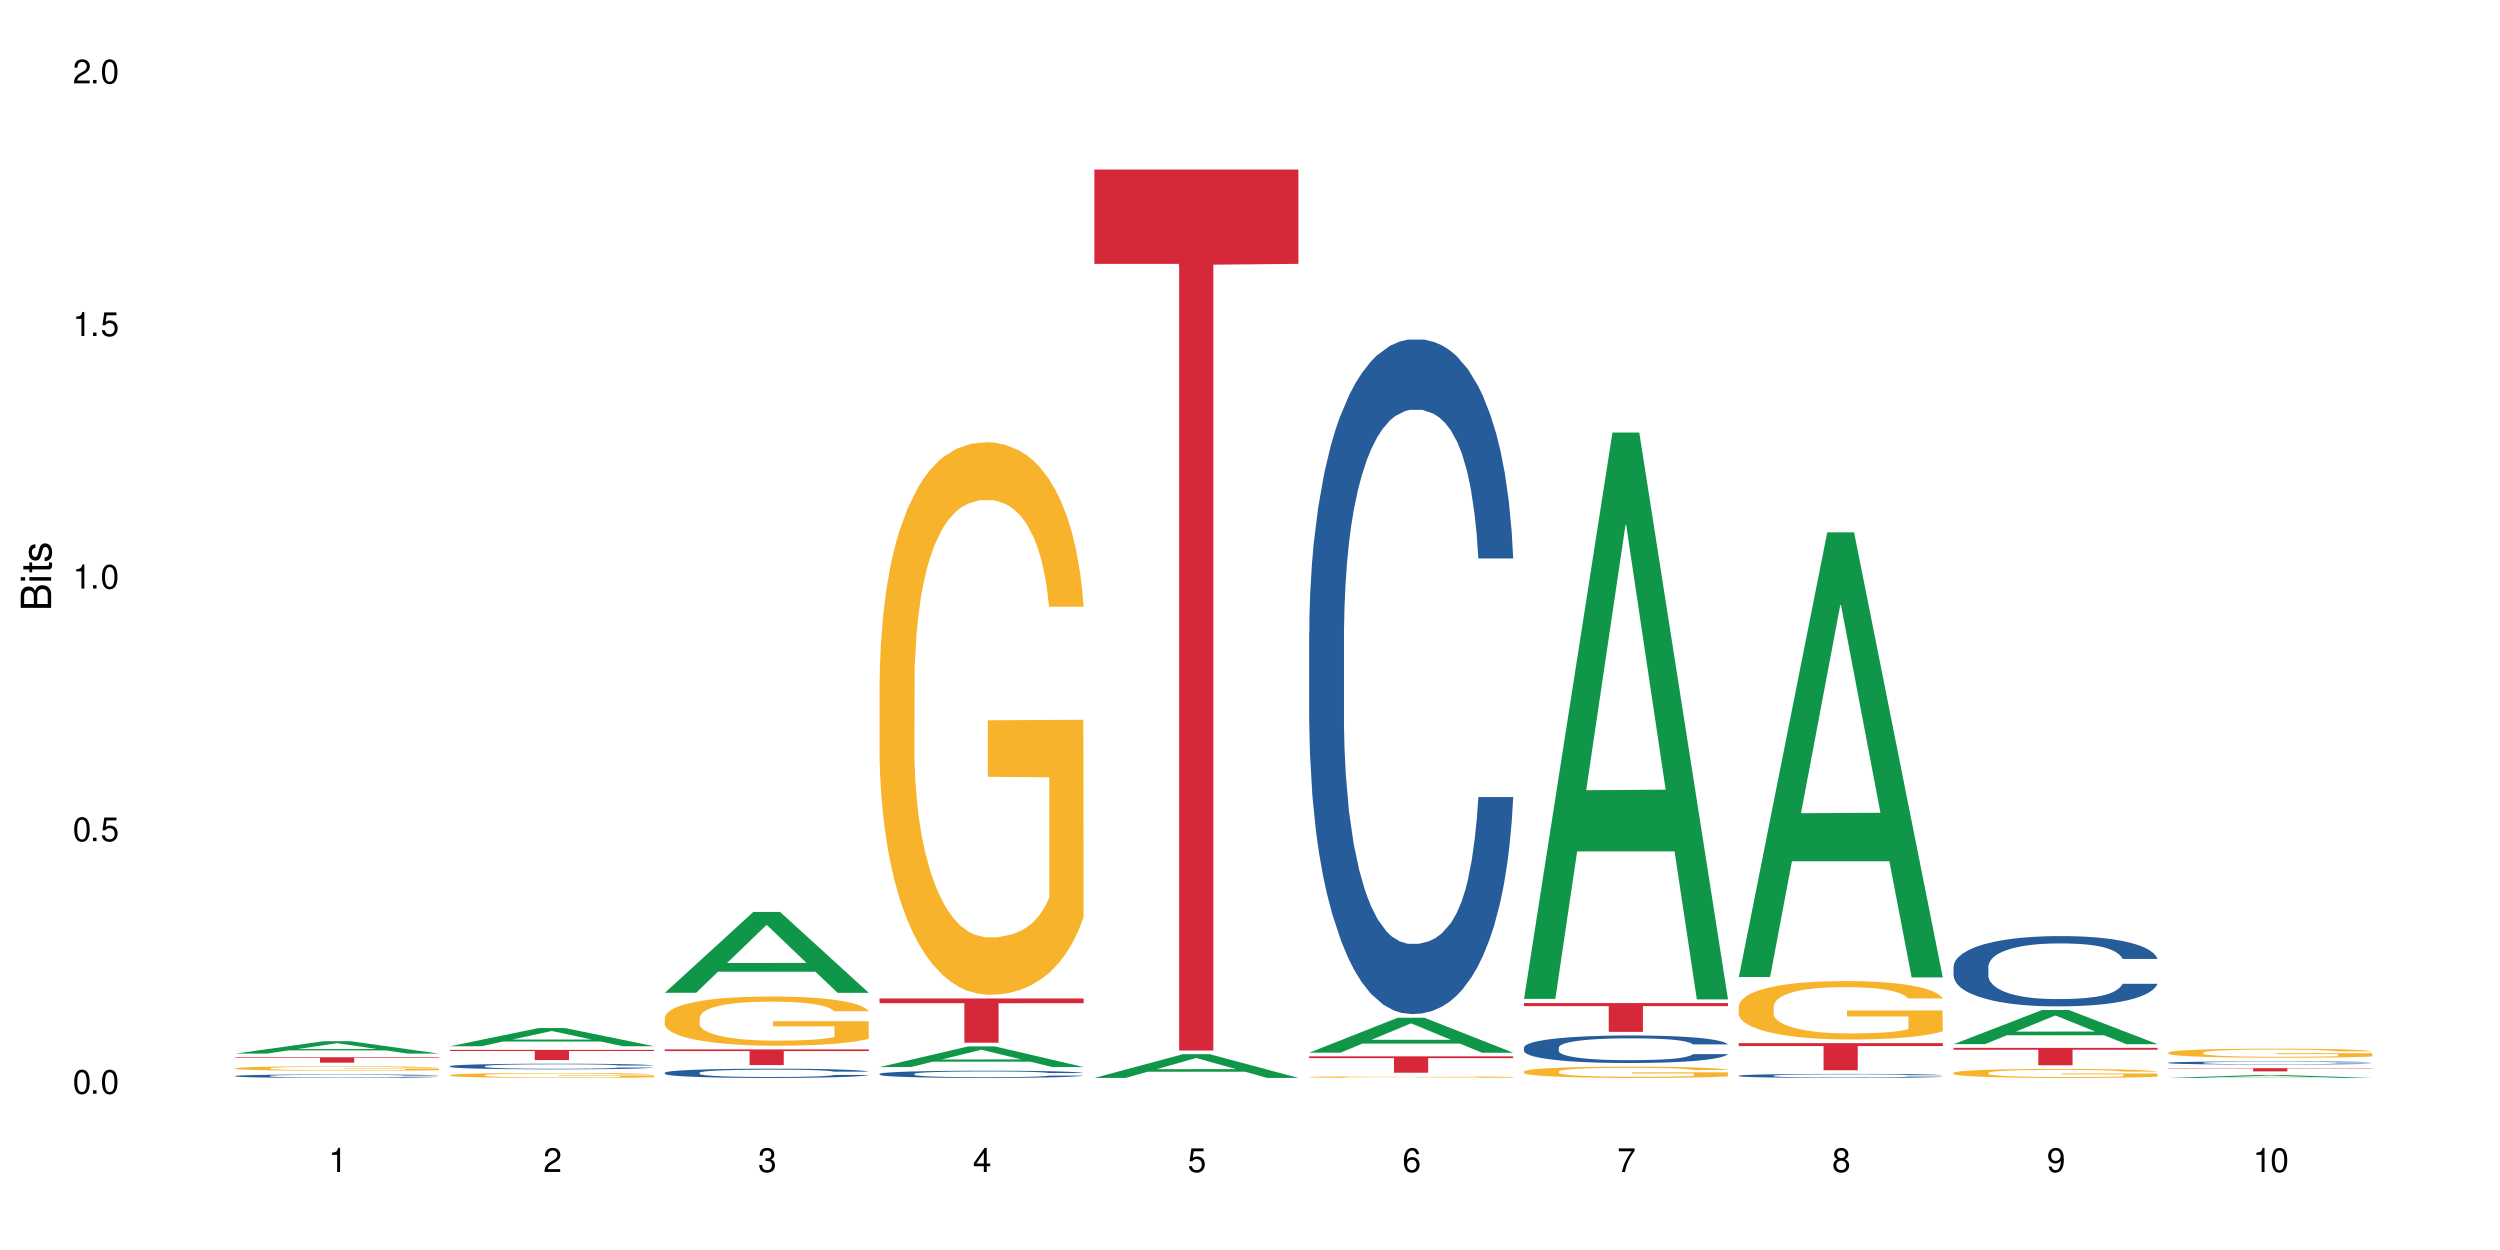<?xml version="1.0" encoding="UTF-8"?>
<svg xmlns="http://www.w3.org/2000/svg" xmlns:xlink="http://www.w3.org/1999/xlink" width="720" height="360" viewBox="0 0 720 360">
<defs>
<g>
<g id="glyph-0-0">
</g>
<g id="glyph-0-1">
<path d="M 2.641 -6.938 C 2 -6.938 1.422 -6.656 1.078 -6.172 C 0.641 -5.562 0.406 -4.641 0.406 -3.359 C 0.406 -1.016 1.188 0.219 2.641 0.219 C 4.078 0.219 4.859 -1.016 4.859 -3.297 C 4.859 -4.641 4.656 -5.547 4.203 -6.172 C 3.844 -6.656 3.281 -6.938 2.641 -6.938 Z M 2.641 -6.188 C 3.547 -6.188 4 -5.25 4 -3.375 C 4 -1.406 3.562 -0.484 2.625 -0.484 C 1.734 -0.484 1.281 -1.438 1.281 -3.344 C 1.281 -5.25 1.734 -6.188 2.641 -6.188 Z M 2.641 -6.188 "/>
</g>
<g id="glyph-0-2">
<path d="M 1.828 -1 L 0.828 -1 L 0.828 0 L 1.828 0 Z M 1.828 -1 "/>
</g>
<g id="glyph-0-3">
<path d="M 4.562 -6.797 L 1.062 -6.797 L 0.547 -3.094 L 1.328 -3.094 C 1.719 -3.562 2.047 -3.734 2.578 -3.734 C 3.484 -3.734 4.062 -3.109 4.062 -2.094 C 4.062 -1.125 3.484 -0.531 2.578 -0.531 C 1.828 -0.531 1.375 -0.906 1.188 -1.672 L 0.328 -1.672 C 0.453 -1.109 0.547 -0.844 0.75 -0.594 C 1.125 -0.078 1.828 0.219 2.594 0.219 C 3.969 0.219 4.922 -0.781 4.922 -2.219 C 4.922 -3.562 4.031 -4.484 2.719 -4.484 C 2.25 -4.484 1.859 -4.359 1.469 -4.062 L 1.734 -5.969 L 4.562 -5.969 Z M 4.562 -6.797 "/>
</g>
<g id="glyph-0-4">
<path d="M 2.484 -4.938 L 2.484 0 L 3.328 0 L 3.328 -6.938 L 2.766 -6.938 C 2.469 -5.875 2.281 -5.734 0.984 -5.562 L 0.984 -4.938 Z M 2.484 -4.938 "/>
</g>
<g id="glyph-0-5">
<path d="M 4.859 -0.828 L 1.281 -0.828 C 1.359 -1.406 1.672 -1.781 2.5 -2.281 L 3.469 -2.828 C 4.406 -3.344 4.906 -4.062 4.906 -4.906 C 4.906 -5.484 4.672 -6.031 4.266 -6.406 C 3.859 -6.766 3.375 -6.938 2.719 -6.938 C 1.859 -6.938 1.219 -6.625 0.844 -6.031 C 0.609 -5.672 0.5 -5.234 0.484 -4.531 L 1.328 -4.531 C 1.359 -5.016 1.406 -5.281 1.531 -5.516 C 1.75 -5.938 2.188 -6.203 2.703 -6.203 C 3.469 -6.203 4.031 -5.641 4.031 -4.891 C 4.031 -4.344 3.719 -3.859 3.125 -3.516 L 2.234 -3 C 0.812 -2.172 0.406 -1.531 0.328 -0.016 L 4.859 -0.016 Z M 4.859 -0.828 "/>
</g>
<g id="glyph-0-6">
<path d="M 2.125 -3.188 L 2.578 -3.188 C 3.5 -3.188 3.984 -2.766 3.984 -1.922 C 3.984 -1.062 3.469 -0.531 2.594 -0.531 C 1.656 -0.531 1.203 -1 1.156 -2.016 L 0.312 -2.016 C 0.344 -1.453 0.438 -1.094 0.609 -0.781 C 0.953 -0.109 1.625 0.219 2.547 0.219 C 3.953 0.219 4.859 -0.625 4.859 -1.938 C 4.859 -2.828 4.516 -3.297 3.703 -3.594 C 4.344 -3.844 4.656 -4.328 4.656 -5.031 C 4.656 -6.219 3.875 -6.938 2.578 -6.938 C 1.203 -6.938 0.484 -6.172 0.453 -4.703 L 1.297 -4.703 C 1.312 -5.125 1.344 -5.359 1.453 -5.578 C 1.641 -5.969 2.062 -6.203 2.594 -6.203 C 3.344 -6.203 3.797 -5.75 3.797 -5 C 3.797 -4.516 3.609 -4.219 3.25 -4.047 C 3.016 -3.953 2.703 -3.922 2.125 -3.906 Z M 2.125 -3.188 "/>
</g>
<g id="glyph-0-7">
<path d="M 3.141 -1.672 L 3.141 0 L 3.984 0 L 3.984 -1.672 L 4.984 -1.672 L 4.984 -2.438 L 3.984 -2.438 L 3.984 -6.938 L 3.359 -6.938 L 0.266 -2.578 L 0.266 -1.672 Z M 3.141 -2.438 L 1 -2.438 L 3.141 -5.5 Z M 3.141 -2.438 "/>
</g>
<g id="glyph-0-8">
<path d="M 4.781 -5.125 C 4.609 -6.266 3.891 -6.938 2.844 -6.938 C 2.094 -6.938 1.422 -6.578 1.031 -5.953 C 0.594 -5.266 0.406 -4.422 0.406 -3.172 C 0.406 -2 0.578 -1.25 0.984 -0.641 C 1.359 -0.078 1.953 0.219 2.703 0.219 C 3.984 0.219 4.922 -0.75 4.922 -2.094 C 4.922 -3.375 4.062 -4.281 2.844 -4.281 C 2.172 -4.281 1.641 -4.031 1.281 -3.516 C 1.281 -5.234 1.828 -6.188 2.797 -6.188 C 3.391 -6.188 3.797 -5.797 3.938 -5.125 Z M 2.734 -3.531 C 3.547 -3.531 4.062 -2.953 4.062 -2.031 C 4.062 -1.156 3.484 -0.531 2.703 -0.531 C 1.922 -0.531 1.328 -1.188 1.328 -2.078 C 1.328 -2.938 1.906 -3.531 2.734 -3.531 Z M 2.734 -3.531 "/>
</g>
<g id="glyph-0-9">
<path d="M 4.984 -6.797 L 0.438 -6.797 L 0.438 -5.969 L 4.109 -5.969 C 2.5 -3.656 1.828 -2.234 1.328 0 L 2.219 0 C 2.594 -2.172 3.453 -4.047 4.984 -6.094 Z M 4.984 -6.797 "/>
</g>
<g id="glyph-0-10">
<path d="M 3.75 -3.656 C 4.469 -4.094 4.688 -4.438 4.688 -5.078 C 4.688 -6.172 3.844 -6.938 2.641 -6.938 C 1.438 -6.938 0.594 -6.172 0.594 -5.094 C 0.594 -4.438 0.812 -4.094 1.516 -3.656 C 0.734 -3.266 0.359 -2.703 0.359 -1.922 C 0.359 -0.656 1.281 0.219 2.641 0.219 C 3.984 0.219 4.922 -0.656 4.922 -1.922 C 4.922 -2.703 4.531 -3.266 3.75 -3.656 Z M 2.641 -6.188 C 3.359 -6.188 3.812 -5.75 3.812 -5.062 C 3.812 -4.406 3.344 -3.984 2.641 -3.984 C 1.922 -3.984 1.453 -4.406 1.453 -5.078 C 1.453 -5.75 1.922 -6.188 2.641 -6.188 Z M 2.641 -3.266 C 3.484 -3.266 4.062 -2.719 4.062 -1.906 C 4.062 -1.078 3.484 -0.531 2.625 -0.531 C 1.797 -0.531 1.219 -1.094 1.219 -1.906 C 1.219 -2.719 1.781 -3.266 2.641 -3.266 Z M 2.641 -3.266 "/>
</g>
<g id="glyph-0-11">
<path d="M 0.516 -1.578 C 0.672 -0.453 1.406 0.219 2.438 0.219 C 3.188 0.219 3.859 -0.141 4.266 -0.766 C 4.688 -1.453 4.891 -2.297 4.891 -3.547 C 4.891 -4.719 4.703 -5.453 4.312 -6.078 C 3.938 -6.641 3.344 -6.938 2.594 -6.938 C 1.297 -6.938 0.359 -5.969 0.359 -4.625 C 0.359 -3.344 1.234 -2.453 2.453 -2.453 C 3.094 -2.453 3.578 -2.672 4.016 -3.203 C 4 -1.484 3.469 -0.531 2.5 -0.531 C 1.906 -0.531 1.484 -0.906 1.359 -1.578 Z M 2.578 -6.203 C 3.375 -6.203 3.969 -5.531 3.969 -4.641 C 3.969 -3.797 3.391 -3.188 2.547 -3.188 C 1.734 -3.188 1.234 -3.766 1.234 -4.688 C 1.234 -5.562 1.797 -6.203 2.578 -6.203 Z M 2.578 -6.203 "/>
</g>
<g id="glyph-1-0">
</g>
<g id="glyph-1-1">
<path d="M 0 -0.953 L 0 -4.891 C 0 -5.719 -0.234 -6.344 -0.734 -6.797 C -1.188 -7.234 -1.812 -7.469 -2.5 -7.469 C -3.547 -7.469 -4.188 -7 -4.625 -5.875 C -4.984 -6.688 -5.625 -7.094 -6.531 -7.094 C -7.172 -7.094 -7.734 -6.859 -8.141 -6.391 C -8.562 -5.922 -8.75 -5.344 -8.75 -4.5 L -8.75 -0.953 Z M -4.984 -2.062 L -7.766 -2.062 L -7.766 -4.219 C -7.766 -4.844 -7.688 -5.203 -7.453 -5.5 C -7.219 -5.812 -6.859 -5.969 -6.375 -5.969 C -5.891 -5.969 -5.531 -5.812 -5.297 -5.5 C -5.062 -5.203 -4.984 -4.844 -4.984 -4.219 Z M -0.984 -2.062 L -4 -2.062 L -4 -4.781 C -4 -5.766 -3.438 -6.359 -2.484 -6.359 C -1.547 -6.359 -0.984 -5.766 -0.984 -4.781 Z M -0.984 -2.062 "/>
</g>
<g id="glyph-1-2">
<path d="M -6.281 -1.797 L -6.281 -0.797 L 0 -0.797 L 0 -1.797 Z M -8.75 -1.797 L -8.75 -0.797 L -7.484 -0.797 L -7.484 -1.797 Z M -8.75 -1.797 "/>
</g>
<g id="glyph-1-3">
<path d="M -6.281 -3.047 L -6.281 -2.016 L -8.016 -2.016 L -8.016 -1.016 L -6.281 -1.016 L -6.281 -0.172 L -5.469 -0.172 L -5.469 -1.016 L -0.719 -1.016 C -0.078 -1.016 0.281 -1.453 0.281 -2.234 C 0.281 -2.5 0.25 -2.719 0.188 -3.047 L -0.641 -3.047 C -0.609 -2.906 -0.594 -2.766 -0.594 -2.562 C -0.594 -2.141 -0.719 -2.016 -1.156 -2.016 L -5.469 -2.016 L -5.469 -3.047 Z M -6.281 -3.047 "/>
</g>
<g id="glyph-1-4">
<path d="M -4.531 -5.25 C -5.766 -5.25 -6.469 -4.422 -6.469 -2.969 C -6.469 -1.516 -5.719 -0.562 -4.547 -0.562 C -3.562 -0.562 -3.094 -1.062 -2.734 -2.562 L -2.516 -3.484 C -2.344 -4.188 -2.094 -4.469 -1.641 -4.469 C -1.047 -4.469 -0.641 -3.875 -0.641 -3 C -0.641 -2.453 -0.797 -2 -1.062 -1.75 C -1.25 -1.594 -1.422 -1.531 -1.875 -1.469 L -1.875 -0.406 C -0.422 -0.453 0.281 -1.266 0.281 -2.922 C 0.281 -4.5 -0.5 -5.516 -1.719 -5.516 C -2.656 -5.516 -3.172 -4.984 -3.469 -3.734 L -3.703 -2.766 C -3.891 -1.953 -4.156 -1.609 -4.594 -1.609 C -5.188 -1.609 -5.547 -2.125 -5.547 -2.938 C -5.547 -3.75 -5.203 -4.172 -4.531 -4.203 Z M -4.531 -5.25 "/>
</g>
</g>
</defs>
<rect x="-72" y="-36" width="864" height="432" fill="rgb(100%, 100%, 100%)" fill-opacity="1"/>
<path fill-rule="nonzero" fill="rgb(6.275%, 58.824%, 28.235%)" fill-opacity="1" d="M 67.73 303.441 L 67.793 303.441 L 93.223 299.871 L 100.945 299.871 L 126.5 303.445 L 117.52 303.445 L 111.117 302.512 L 83.051 302.512 L 76.773 303.441 L 67.73 303.441 L 85.75 302.125 L 108.543 302.121 L 97.176 300.453 L 97.051 300.449 L 96.926 300.461 L 85.688 302.121 L 85.75 302.125 Z M 67.73 303.441 "/>
<path fill-rule="nonzero" fill="rgb(14.51%, 36.078%, 60%)" fill-opacity="1" d="M 67.73 309.875 L 67.801 309.875 L 67.801 309.855 L 68.02 309.82 L 68.52 309.773 L 69.02 309.742 L 70.312 309.691 L 72.102 309.637 L 73.965 309.598 L 75.328 309.574 L 76.547 309.555 L 79.34 309.52 L 81.133 309.504 L 83.066 309.488 L 85.434 309.473 L 87.152 309.461 L 91.023 309.449 L 93.891 309.441 L 96.113 309.438 L 100.914 309.438 L 103.781 309.441 L 105.859 309.445 L 108.152 309.453 L 110.086 309.461 L 113.457 309.484 L 116.465 309.508 L 117.828 309.523 L 119.977 309.551 L 121.625 309.578 L 122.773 309.602 L 124.062 309.637 L 125.207 309.68 L 126.07 309.727 L 126.5 309.766 L 116.465 309.766 L 115.965 309.727 L 115.391 309.699 L 114.316 309.66 L 113.238 309.637 L 111.734 309.609 L 110.375 309.59 L 108.512 309.574 L 106.863 309.562 L 105.141 309.555 L 103.492 309.551 L 100.34 309.543 L 96.684 309.543 L 95.324 309.547 L 92.527 309.551 L 91.023 309.559 L 88.871 309.57 L 87.367 309.582 L 85.578 309.602 L 84.359 309.617 L 82.852 309.641 L 81.777 309.664 L 80.559 309.695 L 79.844 309.715 L 79.199 309.742 L 78.625 309.773 L 78.195 309.805 L 77.906 309.84 L 77.766 309.871 L 77.766 310.016 L 77.906 310.047 L 78.266 310.086 L 79.199 310.145 L 80.559 310.191 L 82.137 310.23 L 83.641 310.258 L 84.5 310.27 L 85.648 310.285 L 87.441 310.305 L 90.02 310.324 L 91.523 310.328 L 93.816 310.336 L 96.184 310.34 L 99.336 310.34 L 102.133 310.336 L 103.996 310.332 L 105.93 310.324 L 108.582 310.309 L 110.23 310.293 L 111.664 310.277 L 112.738 310.258 L 113.457 310.246 L 114.531 310.215 L 115.391 310.184 L 116.035 310.152 L 116.465 310.121 L 126.5 310.121 L 126.07 310.16 L 125.422 310.195 L 124.777 310.223 L 123.777 310.254 L 122.629 310.281 L 120.98 310.312 L 119.617 310.336 L 117.828 310.359 L 116.18 310.375 L 114.387 310.391 L 111.734 310.41 L 110.016 310.418 L 108.152 310.426 L 105.93 310.434 L 103.137 310.441 L 100.125 310.445 L 94.32 310.445 L 92.098 310.441 L 89.16 310.434 L 85.504 310.414 L 82.852 310.398 L 80.773 310.379 L 78.984 310.363 L 76.977 310.336 L 74.395 310.297 L 72.82 310.266 L 71.746 310.238 L 70.527 310.203 L 69.664 310.172 L 68.664 310.121 L 67.945 310.055 L 67.73 310.004 Z M 67.73 309.875 "/>
<path fill-rule="nonzero" fill="rgb(96.863%, 70.196%, 16.863%)" fill-opacity="1" d="M 67.73 307.645 L 67.801 307.645 L 67.801 307.621 L 68.09 307.566 L 68.805 307.492 L 69.738 307.434 L 70.742 307.387 L 71.387 307.359 L 72.461 307.324 L 73.395 307.301 L 75.758 307.246 L 78.77 307.195 L 80.418 307.176 L 82.281 307.156 L 84.93 307.133 L 86.148 307.125 L 89.875 307.105 L 94.105 307.094 L 98.762 307.09 L 100.914 307.09 L 103.852 307.094 L 107.863 307.109 L 110.16 307.121 L 111.949 307.133 L 113.812 307.148 L 116.105 307.172 L 118.258 307.199 L 119.977 307.227 L 121.695 307.266 L 123.129 307.301 L 124.348 307.344 L 125.422 307.395 L 126.07 307.434 L 126.5 307.477 L 116.535 307.477 L 115.965 307.434 L 115.32 307.402 L 114.242 307.363 L 113.168 307.336 L 112.094 307.312 L 110.086 307.281 L 108.367 307.262 L 106.215 307.246 L 104.137 307.234 L 101.773 307.227 L 96.543 307.227 L 93.102 307.234 L 91.094 307.242 L 89.66 307.254 L 87.656 307.27 L 86.438 307.285 L 85.719 307.293 L 83.57 307.332 L 82.137 307.363 L 81.348 307.387 L 80.344 307.422 L 79.629 307.453 L 78.84 307.504 L 78.41 307.539 L 77.836 307.617 L 77.766 307.832 L 77.98 307.875 L 78.41 307.926 L 78.984 307.969 L 79.844 308.012 L 80.703 308.047 L 82.207 308.094 L 83.496 308.125 L 84.5 308.145 L 86.438 308.176 L 87.227 308.188 L 89.09 308.207 L 91.023 308.227 L 93.387 308.238 L 95.18 308.246 L 98.047 308.254 L 101.703 308.254 L 106 308.246 L 108.727 308.234 L 110.59 308.227 L 111.809 308.219 L 113.312 308.207 L 114.387 308.191 L 115.391 308.18 L 116.609 308.16 L 116.609 307.875 L 98.906 307.875 L 98.906 307.742 L 126.426 307.742 L 126.5 308.207 L 124.992 308.238 L 123.129 308.27 L 121.34 308.293 L 119.477 308.312 L 116.824 308.336 L 114.672 308.348 L 111.375 308.363 L 108.367 308.375 L 105.215 308.383 L 102.418 308.387 L 96.184 308.387 L 93.031 308.379 L 90.52 308.367 L 88.227 308.355 L 85.934 308.34 L 83.066 308.316 L 81.203 308.297 L 79.27 308.273 L 77.336 308.242 L 75.613 308.211 L 74.469 308.184 L 73.32 308.156 L 72.102 308.121 L 70.957 308.082 L 70.098 308.043 L 69.309 308.004 L 68.734 307.965 L 68.16 307.91 L 67.875 307.867 L 67.73 307.832 Z M 67.73 307.645 "/>
<path fill-rule="nonzero" fill="rgb(83.922%, 15.686%, 22.353%)" fill-opacity="1" d="M 67.73 304.496 L 126.5 304.496 L 126.5 304.66 L 102.008 304.664 L 102.008 306.039 L 92.152 306.039 L 92.152 304.664 L 92.008 304.66 L 67.73 304.66 Z M 67.73 304.496 "/>
<path fill-rule="nonzero" fill="rgb(6.275%, 58.824%, 28.235%)" fill-opacity="1" d="M 129.594 301.316 L 129.656 301.312 L 155.082 296.086 L 162.805 296.086 L 188.359 301.32 L 179.383 301.32 L 172.977 299.957 L 144.91 299.957 L 138.633 301.316 L 129.594 301.316 L 147.613 299.391 L 170.402 299.383 L 159.039 296.941 L 158.914 296.938 L 158.789 296.949 L 147.547 299.383 L 147.613 299.391 Z M 129.594 301.316 "/>
<path fill-rule="nonzero" fill="rgb(14.51%, 36.078%, 60%)" fill-opacity="1" d="M 129.594 307.051 L 129.664 307.051 L 129.664 307.016 L 129.879 306.957 L 130.379 306.887 L 130.883 306.84 L 132.172 306.754 L 133.965 306.668 L 135.828 306.602 L 137.188 306.566 L 138.406 306.535 L 141.203 306.48 L 142.992 306.453 L 144.93 306.426 L 147.293 306.402 L 149.016 306.387 L 152.883 306.363 L 155.75 306.352 L 157.973 306.348 L 162.773 306.348 L 165.641 306.355 L 167.719 306.363 L 170.012 306.375 L 171.949 306.387 L 175.316 306.418 L 178.324 306.461 L 179.688 306.484 L 181.836 306.531 L 183.484 306.574 L 184.633 306.613 L 185.922 306.668 L 187.07 306.734 L 187.93 306.809 L 188.359 306.875 L 178.324 306.875 L 177.824 306.812 L 177.25 306.77 L 176.176 306.707 L 175.102 306.664 L 173.598 306.621 L 172.234 306.594 L 170.371 306.566 L 168.723 306.547 L 167.004 306.535 L 165.355 306.527 L 162.199 306.516 L 158.547 306.516 L 157.184 306.52 L 154.391 306.531 L 152.883 306.543 L 150.734 306.562 L 149.23 306.582 L 147.438 306.613 L 146.219 306.637 L 144.715 306.676 L 143.641 306.711 L 142.422 306.758 L 141.703 306.793 L 141.059 306.836 L 140.484 306.887 L 140.055 306.938 L 139.77 306.992 L 139.625 307.043 L 139.625 307.273 L 139.77 307.328 L 140.129 307.387 L 141.059 307.48 L 142.422 307.559 L 143.996 307.617 L 145.504 307.664 L 146.363 307.684 L 147.508 307.707 L 149.301 307.738 L 151.879 307.766 L 153.387 307.777 L 155.68 307.789 L 158.043 307.797 L 161.199 307.797 L 163.992 307.789 L 165.855 307.781 L 167.789 307.77 L 170.441 307.746 L 172.09 307.723 L 173.523 307.695 L 174.598 307.668 L 175.316 307.641 L 176.391 307.598 L 177.25 307.547 L 177.895 307.496 L 178.324 307.445 L 188.359 307.445 L 187.93 307.504 L 187.285 307.562 L 186.641 307.605 L 185.637 307.656 L 184.488 307.703 L 182.84 307.754 L 181.48 307.789 L 179.688 307.824 L 178.039 307.852 L 176.246 307.879 L 173.598 307.906 L 171.875 307.922 L 170.012 307.934 L 167.789 307.945 L 164.996 307.957 L 161.984 307.965 L 159.191 307.965 L 156.18 307.961 L 153.957 307.957 L 151.02 307.941 L 147.367 307.914 L 144.715 307.887 L 142.637 307.859 L 140.844 307.828 L 138.836 307.789 L 136.258 307.727 L 134.68 307.676 L 133.605 307.633 L 132.387 307.574 L 131.527 307.523 L 130.523 307.441 L 129.809 307.336 L 129.594 307.254 Z M 129.594 307.051 "/>
<path fill-rule="nonzero" fill="rgb(96.863%, 70.196%, 16.863%)" fill-opacity="1" d="M 129.594 309.629 L 129.664 309.625 L 129.664 309.602 L 129.949 309.543 L 130.668 309.461 L 131.598 309.395 L 132.602 309.34 L 133.246 309.312 L 134.32 309.273 L 135.254 309.246 L 137.617 309.188 L 140.629 309.133 L 142.277 309.109 L 144.141 309.086 L 146.793 309.062 L 148.012 309.055 L 151.738 309.031 L 155.965 309.02 L 160.625 309.016 L 162.773 309.016 L 165.711 309.023 L 169.727 309.035 L 172.02 309.051 L 173.812 309.062 L 175.676 309.078 L 177.969 309.105 L 180.117 309.137 L 181.836 309.168 L 183.559 309.207 L 184.992 309.25 L 186.211 309.293 L 187.285 309.348 L 187.93 309.395 L 188.359 309.441 L 178.398 309.441 L 177.824 309.395 L 177.18 309.359 L 176.105 309.316 L 175.031 309.285 L 173.953 309.262 L 171.949 309.227 L 170.227 309.207 L 168.078 309.188 L 166 309.176 L 163.633 309.168 L 162.199 309.164 L 158.402 309.164 L 154.961 309.176 L 152.957 309.184 L 151.523 309.195 L 149.516 309.215 L 148.297 309.23 L 147.582 309.242 L 145.43 309.281 L 143.996 309.316 L 143.207 309.344 L 142.207 309.383 L 141.488 309.418 L 140.699 309.469 L 140.27 309.508 L 139.695 309.598 L 139.625 309.832 L 139.84 309.883 L 140.27 309.938 L 140.844 309.984 L 141.703 310.031 L 142.562 310.07 L 144.07 310.121 L 145.359 310.156 L 146.363 310.18 L 148.297 310.215 L 149.086 310.227 L 150.949 310.25 L 152.883 310.266 L 155.25 310.281 L 157.039 310.289 L 159.906 310.297 L 163.562 310.297 L 167.863 310.289 L 170.586 310.277 L 172.449 310.27 L 173.668 310.258 L 175.172 310.246 L 176.246 310.23 L 177.25 310.219 L 178.469 310.195 L 178.469 309.883 L 160.766 309.883 L 160.766 309.734 L 188.289 309.734 L 188.359 310.246 L 186.855 310.281 L 184.992 310.312 L 183.199 310.34 L 181.336 310.363 L 178.684 310.387 L 176.535 310.402 L 173.238 310.422 L 170.227 310.434 L 167.074 310.441 L 164.277 310.445 L 160.984 310.445 L 158.043 310.441 L 154.891 310.434 L 152.383 310.426 L 147.797 310.395 L 144.93 310.367 L 143.066 310.344 L 141.129 310.316 L 139.195 310.285 L 137.477 310.25 L 136.328 310.223 L 135.184 310.191 L 133.965 310.152 L 132.816 310.105 L 131.957 310.066 L 131.168 310.02 L 130.594 309.977 L 130.023 309.918 L 129.734 309.871 L 129.594 309.832 Z M 129.594 309.629 "/>
<path fill-rule="nonzero" fill="rgb(83.922%, 15.686%, 22.353%)" fill-opacity="1" d="M 129.594 302.371 L 188.359 302.371 L 188.359 302.688 L 163.867 302.688 L 163.867 305.297 L 154.012 305.297 L 154.012 302.691 L 153.871 302.688 L 129.594 302.688 Z M 129.594 302.371 "/>
<path fill-rule="nonzero" fill="rgb(6.275%, 58.824%, 28.235%)" fill-opacity="1" d="M 191.453 285.926 L 191.516 285.902 L 216.945 262.645 L 224.668 262.645 L 250.219 285.945 L 241.242 285.945 L 234.84 279.863 L 206.773 279.863 L 200.492 285.926 L 191.453 285.926 L 209.473 277.348 L 232.266 277.324 L 220.898 266.449 L 220.773 266.43 L 220.648 266.496 L 209.41 277.324 L 209.473 277.348 Z M 191.453 285.926 "/>
<path fill-rule="nonzero" fill="rgb(14.51%, 36.078%, 60%)" fill-opacity="1" d="M 191.453 308.945 L 191.523 308.941 L 191.523 308.883 L 191.738 308.789 L 192.242 308.676 L 192.742 308.594 L 194.031 308.449 L 195.824 308.312 L 197.688 308.207 L 199.051 308.141 L 200.27 308.094 L 203.062 308.004 L 204.855 307.957 L 206.789 307.914 L 209.156 307.875 L 210.875 307.852 L 214.746 307.812 L 217.613 307.793 L 219.832 307.789 L 224.637 307.789 L 227.5 307.797 L 229.582 307.809 L 231.875 307.828 L 233.809 307.852 L 237.176 307.902 L 240.188 307.973 L 241.547 308.012 L 243.699 308.086 L 245.348 308.16 L 246.492 308.223 L 247.785 308.312 L 248.93 308.422 L 249.789 308.547 L 250.219 308.648 L 240.188 308.648 L 239.684 308.551 L 239.113 308.477 L 238.035 308.379 L 236.961 308.309 L 235.457 308.238 L 234.094 308.191 L 232.23 308.145 L 230.582 308.117 L 228.863 308.094 L 227.215 308.078 L 224.062 308.062 L 220.406 308.062 L 219.043 308.07 L 216.25 308.09 L 214.746 308.105 L 212.594 308.141 L 211.09 308.172 L 209.297 308.219 L 208.078 308.262 L 206.574 308.324 L 205.5 308.379 L 204.281 308.461 L 203.566 308.52 L 202.918 308.59 L 202.348 308.668 L 201.918 308.754 L 201.629 308.844 L 201.484 308.934 L 201.484 309.309 L 201.629 309.395 L 201.988 309.496 L 202.918 309.645 L 204.281 309.773 L 205.859 309.879 L 207.363 309.949 L 208.223 309.984 L 209.371 310.023 L 211.16 310.07 L 213.742 310.121 L 215.246 310.141 L 217.539 310.16 L 219.906 310.168 L 223.059 310.168 L 225.852 310.16 L 227.715 310.148 L 229.652 310.129 L 232.305 310.086 L 233.953 310.047 L 235.387 310 L 236.461 309.953 L 237.176 309.914 L 238.254 309.84 L 239.113 309.758 L 239.758 309.672 L 240.188 309.59 L 250.219 309.59 L 249.789 309.688 L 249.145 309.781 L 248.5 309.852 L 247.496 309.938 L 246.352 310.012 L 244.703 310.098 L 243.34 310.152 L 241.547 310.215 L 239.898 310.262 L 238.109 310.301 L 235.457 310.352 L 233.738 310.375 L 231.875 310.398 L 229.652 310.418 L 226.855 310.434 L 223.848 310.441 L 221.051 310.445 L 218.043 310.441 L 215.82 310.43 L 212.883 310.41 L 209.227 310.367 L 206.574 310.32 L 204.496 310.273 L 202.703 310.223 L 200.699 310.16 L 198.117 310.051 L 196.543 309.969 L 195.465 309.902 L 194.246 309.805 L 193.387 309.723 L 192.383 309.586 L 191.668 309.414 L 191.453 309.277 Z M 191.453 308.945 "/>
<path fill-rule="nonzero" fill="rgb(96.863%, 70.196%, 16.863%)" fill-opacity="1" d="M 191.453 293.07 L 191.523 293.055 L 191.523 292.797 L 191.812 292.215 L 192.527 291.41 L 193.461 290.75 L 194.461 290.234 L 195.109 289.961 L 196.184 289.574 L 197.113 289.289 L 199.48 288.707 L 202.488 288.16 L 204.137 287.93 L 206 287.707 L 208.652 287.461 L 209.871 287.371 L 213.598 287.164 L 217.828 287.035 L 222.484 286.996 L 224.637 287.008 L 227.574 287.062 L 231.586 287.203 L 233.879 287.332 L 235.672 287.461 L 237.535 287.633 L 239.828 287.891 L 241.98 288.199 L 243.699 288.512 L 245.418 288.898 L 246.852 289.312 L 248.07 289.766 L 249.145 290.312 L 249.789 290.766 L 250.219 291.219 L 240.258 291.219 L 239.684 290.766 L 239.039 290.414 L 237.965 289.988 L 236.891 289.676 L 235.816 289.43 L 233.809 289.094 L 232.09 288.887 L 229.938 288.707 L 227.859 288.59 L 225.496 288.512 L 224.062 288.484 L 220.262 288.484 L 216.824 288.574 L 214.816 288.68 L 213.383 288.785 L 211.375 288.977 L 210.156 289.133 L 209.441 289.238 L 207.293 289.637 L 205.859 290 L 205.07 290.246 L 204.066 290.633 L 203.348 290.984 L 202.562 291.504 L 202.133 291.891 L 201.559 292.77 L 201.484 295.102 L 201.703 295.594 L 202.133 296.125 L 202.703 296.59 L 203.566 297.082 L 204.426 297.457 L 205.93 297.961 L 207.219 298.297 L 208.223 298.52 L 210.156 298.867 L 210.945 298.984 L 212.809 299.219 L 214.746 299.398 L 217.109 299.555 L 218.902 299.633 L 221.77 299.695 L 225.422 299.695 L 229.723 299.621 L 232.445 299.516 L 234.309 299.414 L 235.527 299.32 L 237.035 299.18 L 238.109 299.051 L 239.113 298.906 L 240.332 298.688 L 240.332 295.594 L 222.629 295.578 L 222.629 294.129 L 250.148 294.117 L 250.219 299.18 L 248.715 299.527 L 246.852 299.867 L 245.059 300.125 L 243.195 300.344 L 240.547 300.59 L 238.395 300.746 L 235.098 300.926 L 232.09 301.043 L 228.934 301.121 L 226.141 301.16 L 222.844 301.172 L 219.906 301.148 L 216.75 301.07 L 214.242 300.965 L 211.949 300.836 L 209.656 300.668 L 206.789 300.395 L 204.926 300.176 L 202.992 299.902 L 201.055 299.582 L 199.336 299.23 L 198.191 298.961 L 197.043 298.648 L 195.824 298.262 L 194.68 297.82 L 193.816 297.418 L 193.031 296.965 L 192.457 296.539 L 191.883 295.957 L 191.598 295.488 L 191.453 295.09 Z M 191.453 293.07 "/>
<path fill-rule="nonzero" fill="rgb(83.922%, 15.686%, 22.353%)" fill-opacity="1" d="M 191.453 302.223 L 250.219 302.223 L 250.219 302.707 L 225.727 302.711 L 225.727 306.738 L 215.875 306.738 L 215.875 302.715 L 215.73 302.707 L 191.453 302.707 Z M 191.453 302.223 "/>
<path fill-rule="nonzero" fill="rgb(6.275%, 58.824%, 28.235%)" fill-opacity="1" d="M 253.312 307.309 L 253.375 307.305 L 278.805 301.367 L 286.527 301.367 L 312.082 307.316 L 303.102 307.316 L 296.699 305.762 L 268.633 305.762 L 262.355 307.309 L 253.312 307.309 L 271.332 305.121 L 294.125 305.113 L 282.762 302.34 L 282.633 302.336 L 282.508 302.352 L 271.27 305.113 L 271.332 305.121 Z M 253.312 307.309 "/>
<path fill-rule="nonzero" fill="rgb(14.51%, 36.078%, 60%)" fill-opacity="1" d="M 253.312 309.27 L 253.387 309.27 L 253.387 309.223 L 253.602 309.152 L 254.102 309.059 L 254.605 308.996 L 255.895 308.887 L 257.684 308.777 L 259.547 308.691 L 260.91 308.645 L 262.129 308.605 L 264.922 308.535 L 266.715 308.5 L 268.652 308.465 L 271.016 308.434 L 272.734 308.414 L 276.605 308.387 L 279.473 308.371 L 281.695 308.367 L 286.496 308.367 L 289.363 308.375 L 291.441 308.383 L 293.734 308.398 L 295.668 308.414 L 299.039 308.457 L 302.047 308.512 L 303.41 308.539 L 305.559 308.602 L 307.207 308.656 L 308.355 308.707 L 309.645 308.777 L 310.793 308.863 L 311.652 308.961 L 312.082 309.039 L 302.047 309.039 L 301.547 308.965 L 300.973 308.906 L 299.898 308.828 L 298.824 308.773 L 297.316 308.719 L 295.957 308.68 L 294.094 308.645 L 292.445 308.621 L 290.723 308.605 L 289.074 308.594 L 285.922 308.582 L 282.266 308.582 L 280.906 308.586 L 278.109 308.602 L 276.605 308.613 L 274.457 308.641 L 272.949 308.668 L 271.16 308.703 L 269.941 308.738 L 268.434 308.785 L 267.359 308.828 L 266.141 308.891 L 265.426 308.941 L 264.781 308.992 L 264.207 309.055 L 263.777 309.121 L 263.492 309.191 L 263.348 309.262 L 263.348 309.555 L 263.492 309.625 L 263.848 309.703 L 264.781 309.82 L 266.141 309.922 L 267.719 310 L 269.223 310.059 L 270.082 310.086 L 271.23 310.113 L 273.023 310.152 L 275.602 310.191 L 277.105 310.207 L 279.402 310.223 L 281.766 310.23 L 284.918 310.23 L 287.715 310.223 L 289.578 310.211 L 291.512 310.195 L 294.164 310.164 L 295.812 310.133 L 297.246 310.098 L 298.32 310.062 L 299.039 310.031 L 300.113 309.973 L 300.973 309.906 L 301.617 309.84 L 302.047 309.777 L 312.082 309.777 L 311.652 309.852 L 311.008 309.926 L 310.363 309.98 L 309.359 310.047 L 308.211 310.105 L 306.562 310.172 L 305.203 310.219 L 303.41 310.266 L 301.762 310.301 L 299.969 310.332 L 297.316 310.371 L 295.598 310.391 L 293.734 310.406 L 291.512 310.422 L 288.719 310.438 L 285.707 310.445 L 282.914 310.445 L 279.902 310.441 L 277.68 310.434 L 274.742 310.418 L 271.086 310.383 L 268.434 310.348 L 266.355 310.312 L 264.566 310.273 L 262.559 310.223 L 259.98 310.137 L 258.402 310.074 L 257.328 310.02 L 256.109 309.945 L 255.25 309.879 L 254.246 309.773 L 253.527 309.637 L 253.312 309.531 Z M 253.312 309.27 "/>
<path fill-rule="nonzero" fill="rgb(96.863%, 70.196%, 16.863%)" fill-opacity="1" d="M 253.312 195.52 L 253.387 195.375 L 253.387 192.469 L 253.672 185.926 L 254.387 176.914 L 255.32 169.504 L 256.324 163.688 L 256.969 160.637 L 258.043 156.277 L 258.977 153.078 L 261.34 146.539 L 264.352 140.434 L 266 137.816 L 267.863 135.348 L 270.516 132.586 L 271.73 131.566 L 275.461 129.242 L 279.688 127.789 L 284.348 127.352 L 286.496 127.496 L 289.434 128.078 L 293.449 129.68 L 295.742 131.133 L 297.531 132.586 L 299.395 134.473 L 301.691 137.383 L 303.84 140.871 L 305.559 144.359 L 307.281 148.719 L 308.715 153.371 L 309.93 158.457 L 311.008 164.562 L 311.652 169.648 L 312.082 174.734 L 302.121 174.734 L 301.547 169.648 L 300.902 165.723 L 299.824 160.926 L 298.75 157.438 L 297.676 154.676 L 295.668 150.898 L 293.949 148.574 L 291.801 146.539 L 289.723 145.23 L 287.355 144.359 L 285.922 144.066 L 282.125 144.066 L 278.684 145.086 L 276.676 146.246 L 275.242 147.41 L 273.238 149.59 L 272.02 151.336 L 271.301 152.496 L 269.152 157.004 L 267.719 161.074 L 266.93 163.836 L 265.926 168.195 L 265.211 172.121 L 264.422 177.934 L 263.992 182.293 L 263.418 192.176 L 263.348 218.34 L 263.562 223.863 L 263.992 229.82 L 264.566 235.055 L 265.426 240.578 L 266.285 244.793 L 267.789 250.461 L 269.082 254.238 L 270.082 256.711 L 272.02 260.637 L 272.809 261.945 L 274.672 264.559 L 276.605 266.594 L 278.973 268.34 L 280.762 269.211 L 283.629 269.938 L 287.285 269.938 L 291.586 269.066 L 294.309 267.902 L 296.172 266.738 L 297.391 265.723 L 298.895 264.125 L 299.969 262.672 L 300.973 261.07 L 302.191 258.602 L 302.191 223.863 L 284.488 223.719 L 284.488 207.438 L 312.008 207.293 L 312.082 264.125 L 310.578 268.047 L 308.715 271.828 L 306.922 274.734 L 305.059 277.203 L 302.406 279.965 L 300.258 281.711 L 296.961 283.746 L 293.949 285.055 L 290.797 285.926 L 288 286.363 L 284.703 286.508 L 281.766 286.215 L 278.613 285.344 L 276.105 284.18 L 273.812 282.727 L 271.516 280.84 L 268.652 277.785 L 266.789 275.316 L 264.852 272.262 L 262.918 268.629 L 261.195 264.703 L 260.051 261.652 L 258.902 258.164 L 257.684 253.805 L 256.539 248.863 L 255.68 244.355 L 254.891 239.27 L 254.316 234.473 L 253.742 227.934 L 253.457 222.699 L 253.312 218.195 Z M 253.312 195.52 "/>
<path fill-rule="nonzero" fill="rgb(83.922%, 15.686%, 22.353%)" fill-opacity="1" d="M 253.312 287.559 L 312.082 287.559 L 312.082 288.922 L 287.59 288.934 L 287.59 300.316 L 277.734 300.316 L 277.734 288.949 L 277.594 288.922 L 253.312 288.922 Z M 253.312 287.559 "/>
<path fill-rule="nonzero" fill="rgb(6.275%, 58.824%, 28.235%)" fill-opacity="1" d="M 315.176 310.438 L 315.238 310.434 L 340.664 303.609 L 348.387 303.609 L 373.941 310.445 L 364.965 310.445 L 358.559 308.66 L 330.496 308.66 L 324.215 310.438 L 315.176 310.438 L 333.195 307.922 L 355.984 307.918 L 344.621 304.727 L 344.496 304.719 L 344.371 304.738 L 333.133 307.918 L 333.195 307.922 Z M 315.176 310.438 "/>
<path fill-rule="nonzero" fill="rgb(83.922%, 15.686%, 22.353%)" fill-opacity="1" d="M 315.176 48.828 L 373.941 48.828 L 373.941 75.988 L 349.449 76.227 L 349.449 302.559 L 339.594 302.559 L 339.594 76.465 L 339.453 75.988 L 315.176 75.988 Z M 315.176 48.828 "/>
<path fill-rule="nonzero" fill="rgb(6.275%, 58.824%, 28.235%)" fill-opacity="1" d="M 377.035 303.172 L 377.098 303.16 L 402.527 293.117 L 410.25 293.117 L 435.805 303.18 L 426.824 303.18 L 420.422 300.555 L 392.355 300.555 L 386.078 303.172 L 377.035 303.172 L 395.055 299.469 L 417.848 299.457 L 406.48 294.762 L 406.355 294.754 L 406.23 294.781 L 394.992 299.457 L 395.055 299.469 Z M 377.035 303.172 "/>
<path fill-rule="nonzero" fill="rgb(14.51%, 36.078%, 60%)" fill-opacity="1" d="M 377.035 182.328 L 377.105 182.152 L 377.105 177.891 L 377.32 171.141 L 377.824 162.617 L 378.324 156.758 L 379.617 146.281 L 381.406 136.16 L 383.27 128.348 L 384.633 123.73 L 385.852 120.18 L 388.645 113.609 L 390.438 110.234 L 392.371 107.215 L 394.738 104.195 L 396.457 102.422 L 400.328 99.582 L 403.195 98.336 L 405.414 97.805 L 410.219 97.805 L 413.086 98.516 L 415.164 99.402 L 417.457 100.824 L 419.391 102.422 L 422.758 106.328 L 425.77 111.301 L 427.133 114.141 L 429.281 119.645 L 430.93 124.973 L 432.078 129.59 L 433.367 136.16 L 434.512 144.152 L 435.375 153.207 L 435.805 160.844 L 425.77 160.844 L 425.27 153.738 L 424.695 148.234 L 423.621 140.953 L 422.543 135.805 L 421.039 130.656 L 419.68 127.281 L 417.816 123.906 L 416.168 121.777 L 414.445 120.18 L 412.797 119.113 L 409.645 118.047 L 405.988 118.047 L 404.629 118.402 L 401.832 119.824 L 400.328 121.066 L 398.176 123.551 L 396.672 125.859 L 394.879 129.414 L 393.664 132.43 L 392.156 137.047 L 391.082 141.133 L 389.863 146.992 L 389.148 151.43 L 388.504 156.402 L 387.93 162.262 L 387.5 168.477 L 387.211 175.047 L 387.07 181.441 L 387.07 208.965 L 387.211 215.355 L 387.57 222.816 L 388.504 233.648 L 389.863 243.059 L 391.441 250.516 L 392.945 255.844 L 393.805 258.328 L 394.953 261.172 L 396.742 264.723 L 399.324 268.273 L 400.828 269.695 L 403.121 271.113 L 405.488 271.824 L 408.641 271.824 L 411.438 271.113 L 413.301 270.227 L 415.234 268.805 L 417.887 265.789 L 419.535 262.945 L 420.969 259.574 L 422.043 256.199 L 422.758 253.359 L 423.836 247.852 L 424.695 241.816 L 425.34 235.602 L 425.77 229.562 L 435.805 229.562 L 435.375 236.664 L 434.727 243.59 L 434.082 248.742 L 433.078 254.957 L 431.934 260.461 L 430.285 266.676 L 428.922 270.758 L 427.133 275.199 L 425.484 278.574 L 423.691 281.59 L 421.039 285.145 L 419.32 286.918 L 417.457 288.516 L 415.234 289.938 L 412.438 291.18 L 409.43 291.891 L 406.633 292.066 L 403.625 291.715 L 401.402 291.004 L 398.465 289.406 L 394.809 286.207 L 392.156 282.836 L 390.078 279.461 L 388.289 275.91 L 386.281 271.113 L 383.699 263.301 L 382.125 257.266 L 381.047 252.293 L 379.832 245.367 L 378.969 239.152 L 377.969 229.207 L 377.25 216.602 L 377.035 206.832 Z M 377.035 182.328 "/>
<path fill-rule="nonzero" fill="rgb(96.863%, 70.196%, 16.863%)" fill-opacity="1" d="M 377.035 310.191 L 377.105 310.191 L 377.105 310.184 L 377.395 310.164 L 378.109 310.141 L 379.043 310.117 L 380.047 310.102 L 380.691 310.094 L 381.766 310.082 L 382.695 310.074 L 385.062 310.055 L 388.07 310.035 L 389.719 310.031 L 391.582 310.023 L 394.234 310.016 L 395.453 310.012 L 399.18 310.004 L 403.41 310 L 410.219 310 L 413.156 310.004 L 417.168 310.008 L 419.461 310.012 L 421.254 310.016 L 423.117 310.02 L 425.41 310.027 L 427.562 310.039 L 429.281 310.047 L 431 310.059 L 432.434 310.074 L 433.652 310.086 L 434.727 310.105 L 435.375 310.117 L 435.805 310.133 L 425.84 310.133 L 425.27 310.117 L 424.621 310.109 L 423.547 310.094 L 421.398 310.078 L 419.391 310.066 L 417.672 310.059 L 415.52 310.055 L 413.441 310.051 L 411.078 310.047 L 405.848 310.047 L 402.406 310.051 L 400.398 310.055 L 398.965 310.055 L 396.961 310.062 L 395.742 310.066 L 395.023 310.07 L 392.875 310.082 L 391.441 310.094 L 390.652 310.102 L 389.648 310.113 L 388.934 310.125 L 388.145 310.141 L 387.715 310.152 L 387.141 310.184 L 387.07 310.254 L 387.285 310.27 L 387.715 310.285 L 388.289 310.301 L 389.148 310.316 L 390.008 310.328 L 391.512 310.344 L 392.801 310.355 L 393.805 310.363 L 395.742 310.375 L 396.527 310.375 L 398.391 310.383 L 400.328 310.391 L 402.691 310.395 L 404.484 310.398 L 415.305 310.398 L 418.031 310.395 L 419.895 310.391 L 421.109 310.387 L 422.617 310.383 L 423.691 310.379 L 424.695 310.375 L 425.914 310.367 L 425.914 310.27 L 408.211 310.27 L 408.211 310.223 L 435.73 310.223 L 435.805 310.383 L 434.297 310.395 L 432.434 310.406 L 430.645 310.414 L 428.781 310.418 L 426.129 310.426 L 423.977 310.434 L 420.68 310.438 L 417.672 310.441 L 414.52 310.445 L 405.488 310.445 L 402.336 310.441 L 399.824 310.438 L 395.238 310.43 L 392.371 310.422 L 390.508 310.414 L 388.574 310.406 L 386.641 310.395 L 384.918 310.383 L 383.773 310.375 L 382.625 310.367 L 381.406 310.355 L 380.262 310.34 L 379.398 310.328 L 378.613 310.312 L 378.039 310.301 L 377.465 310.281 L 377.18 310.266 L 377.035 310.254 Z M 377.035 310.191 "/>
<path fill-rule="nonzero" fill="rgb(83.922%, 15.686%, 22.353%)" fill-opacity="1" d="M 377.035 304.23 L 435.805 304.23 L 435.805 304.734 L 411.312 304.742 L 411.312 308.949 L 401.457 308.949 L 401.457 304.746 L 401.312 304.734 L 377.035 304.734 Z M 377.035 304.23 "/>
<path fill-rule="nonzero" fill="rgb(6.275%, 58.824%, 28.235%)" fill-opacity="1" d="M 438.895 287.672 L 438.957 287.52 L 464.387 124.562 L 472.109 124.562 L 497.664 287.828 L 488.688 287.828 L 482.281 245.211 L 454.215 245.211 L 447.938 287.672 L 438.895 287.672 L 456.914 227.578 L 479.707 227.426 L 468.344 151.238 L 468.219 151.082 L 468.09 151.543 L 456.852 227.426 L 456.914 227.578 Z M 438.895 287.672 "/>
<path fill-rule="nonzero" fill="rgb(14.51%, 36.078%, 60%)" fill-opacity="1" d="M 438.895 301.672 L 438.969 301.664 L 438.969 301.488 L 439.184 301.215 L 439.684 300.867 L 440.188 300.629 L 441.477 300.199 L 443.27 299.789 L 445.133 299.469 L 446.492 299.281 L 447.711 299.137 L 450.508 298.867 L 452.297 298.73 L 454.234 298.609 L 456.598 298.484 L 458.316 298.414 L 462.188 298.297 L 465.055 298.246 L 467.277 298.223 L 472.078 298.223 L 474.945 298.254 L 477.023 298.289 L 479.316 298.348 L 481.254 298.414 L 484.621 298.57 L 487.629 298.773 L 488.992 298.891 L 491.141 299.113 L 492.789 299.332 L 493.938 299.52 L 495.227 299.789 L 496.375 300.113 L 497.234 300.484 L 497.664 300.793 L 487.629 300.793 L 487.129 300.504 L 486.555 300.281 L 485.48 299.984 L 484.406 299.773 L 482.898 299.562 L 481.539 299.426 L 479.676 299.289 L 478.027 299.203 L 476.309 299.137 L 474.66 299.094 L 471.504 299.051 L 467.852 299.051 L 466.488 299.062 L 463.691 299.121 L 462.188 299.172 L 460.039 299.273 L 458.535 299.367 L 456.742 299.512 L 455.523 299.637 L 454.02 299.824 L 452.941 299.992 L 451.727 300.23 L 451.008 300.41 L 450.363 300.613 L 449.789 300.852 L 449.359 301.105 L 449.074 301.375 L 448.93 301.633 L 448.93 302.758 L 449.074 303.02 L 449.43 303.32 L 450.363 303.766 L 451.727 304.148 L 453.301 304.453 L 454.805 304.668 L 455.668 304.77 L 456.812 304.887 L 458.605 305.031 L 461.184 305.176 L 462.691 305.234 L 464.984 305.293 L 467.348 305.32 L 470.5 305.32 L 473.297 305.293 L 475.16 305.254 L 477.094 305.199 L 479.746 305.074 L 481.395 304.957 L 482.828 304.82 L 483.902 304.684 L 484.621 304.566 L 485.695 304.344 L 486.555 304.098 L 487.199 303.844 L 487.629 303.598 L 497.664 303.598 L 497.234 303.887 L 496.59 304.168 L 495.945 304.379 L 494.941 304.633 L 493.793 304.855 L 492.145 305.109 L 490.785 305.277 L 488.992 305.457 L 487.344 305.598 L 485.551 305.719 L 482.898 305.863 L 481.18 305.938 L 479.316 306 L 477.094 306.059 L 474.301 306.109 L 471.289 306.141 L 468.496 306.145 L 465.484 306.133 L 463.262 306.102 L 460.324 306.039 L 456.668 305.906 L 454.02 305.77 L 451.941 305.633 L 450.148 305.488 L 448.141 305.293 L 445.562 304.973 L 443.984 304.727 L 442.91 304.523 L 441.691 304.242 L 440.832 303.988 L 439.828 303.582 L 439.109 303.07 L 438.895 302.672 Z M 438.895 301.672 "/>
<path fill-rule="nonzero" fill="rgb(96.863%, 70.196%, 16.863%)" fill-opacity="1" d="M 438.895 308.59 L 438.969 308.586 L 438.969 308.527 L 439.254 308.391 L 439.973 308.207 L 440.902 308.059 L 441.906 307.938 L 442.551 307.875 L 443.625 307.789 L 444.559 307.723 L 446.922 307.59 L 449.934 307.465 L 451.582 307.41 L 453.445 307.359 L 456.098 307.305 L 457.316 307.281 L 461.043 307.234 L 465.27 307.207 L 469.93 307.195 L 472.078 307.199 L 475.016 307.211 L 479.031 307.246 L 481.324 307.273 L 483.117 307.305 L 484.98 307.344 L 487.273 307.402 L 489.422 307.473 L 491.141 307.543 L 492.863 307.633 L 494.297 307.727 L 495.516 307.832 L 496.59 307.957 L 497.234 308.059 L 497.664 308.164 L 487.703 308.164 L 487.129 308.059 L 486.484 307.98 L 485.41 307.883 L 484.332 307.812 L 483.258 307.754 L 481.254 307.676 L 479.531 307.629 L 477.383 307.59 L 475.305 307.562 L 472.938 307.543 L 471.504 307.539 L 467.707 307.539 L 464.266 307.559 L 462.262 307.582 L 460.828 307.605 L 458.82 307.652 L 457.602 307.688 L 456.887 307.711 L 454.734 307.801 L 453.301 307.887 L 452.512 307.941 L 451.512 308.031 L 450.793 308.109 L 450.004 308.23 L 449.574 308.316 L 449 308.52 L 448.93 309.055 L 449.145 309.168 L 449.574 309.289 L 450.148 309.395 L 451.008 309.508 L 451.867 309.594 L 453.375 309.711 L 454.664 309.785 L 455.668 309.836 L 457.602 309.918 L 458.391 309.945 L 460.254 309.996 L 462.188 310.039 L 464.555 310.074 L 466.344 310.094 L 469.211 310.105 L 472.867 310.105 L 477.168 310.09 L 479.891 310.066 L 481.754 310.043 L 482.973 310.02 L 484.477 309.988 L 485.551 309.961 L 486.555 309.926 L 487.773 309.875 L 487.773 309.168 L 470.07 309.164 L 470.07 308.832 L 497.594 308.828 L 497.664 309.988 L 496.16 310.07 L 494.297 310.145 L 492.504 310.207 L 490.641 310.254 L 487.988 310.312 L 485.84 310.348 L 482.543 310.391 L 479.531 310.414 L 476.379 310.434 L 473.582 310.441 L 470.285 310.445 L 467.348 310.441 L 464.195 310.422 L 461.688 310.398 L 459.395 310.367 L 457.102 310.328 L 454.234 310.27 L 452.371 310.219 L 450.434 310.156 L 448.5 310.082 L 446.781 310 L 445.633 309.938 L 444.484 309.867 L 443.27 309.777 L 442.121 309.676 L 441.262 309.586 L 440.473 309.48 L 439.898 309.383 L 439.328 309.25 L 439.039 309.145 L 438.895 309.051 Z M 438.895 308.59 "/>
<path fill-rule="nonzero" fill="rgb(83.922%, 15.686%, 22.353%)" fill-opacity="1" d="M 438.895 288.879 L 497.664 288.879 L 497.664 289.766 L 473.172 289.773 L 473.172 297.172 L 463.316 297.172 L 463.316 289.781 L 463.176 289.766 L 438.895 289.766 Z M 438.895 288.879 "/>
<path fill-rule="nonzero" fill="rgb(6.275%, 58.824%, 28.235%)" fill-opacity="1" d="M 500.758 281.379 L 500.82 281.258 L 526.25 153.32 L 533.973 153.32 L 559.523 281.5 L 550.547 281.5 L 544.141 248.039 L 516.078 248.039 L 509.797 281.379 L 500.758 281.379 L 518.777 234.199 L 541.566 234.078 L 530.203 174.262 L 530.078 174.145 L 529.953 174.504 L 518.715 234.078 L 518.777 234.199 Z M 500.758 281.379 "/>
<path fill-rule="nonzero" fill="rgb(14.51%, 36.078%, 60%)" fill-opacity="1" d="M 500.758 309.789 L 500.828 309.789 L 500.828 309.762 L 501.043 309.723 L 501.547 309.672 L 502.047 309.637 L 503.336 309.574 L 505.129 309.512 L 506.992 309.465 L 508.355 309.438 L 509.57 309.414 L 512.367 309.375 L 514.16 309.355 L 516.094 309.34 L 518.461 309.32 L 520.18 309.309 L 524.051 309.293 L 526.914 309.285 L 529.137 309.281 L 533.938 309.281 L 536.805 309.285 L 538.883 309.293 L 541.18 309.301 L 543.113 309.309 L 546.48 309.332 L 549.492 309.363 L 550.852 309.379 L 553.004 309.414 L 554.652 309.445 L 555.797 309.473 L 557.09 309.512 L 558.234 309.559 L 559.094 309.613 L 559.523 309.66 L 549.492 309.66 L 548.988 309.617 L 548.418 309.582 L 547.34 309.539 L 546.266 309.508 L 544.762 309.48 L 543.398 309.457 L 541.535 309.438 L 539.887 309.426 L 538.168 309.414 L 536.52 309.41 L 533.367 309.402 L 529.711 309.402 L 528.348 309.406 L 525.555 309.414 L 524.051 309.422 L 521.898 309.438 L 520.395 309.449 L 518.602 309.473 L 517.383 309.488 L 515.879 309.516 L 514.805 309.543 L 513.586 309.578 L 512.867 309.602 L 512.223 309.633 L 511.652 309.668 L 511.219 309.707 L 510.934 309.746 L 510.789 309.781 L 510.789 309.949 L 510.934 309.984 L 511.293 310.031 L 512.223 310.094 L 513.586 310.152 L 515.164 310.195 L 516.668 310.23 L 517.527 310.242 L 518.676 310.262 L 520.465 310.281 L 523.047 310.305 L 524.551 310.312 L 526.844 310.32 L 529.211 310.324 L 532.363 310.324 L 535.156 310.32 L 537.02 310.316 L 538.957 310.305 L 541.609 310.289 L 543.258 310.27 L 544.691 310.25 L 545.766 310.23 L 546.48 310.215 L 547.555 310.18 L 548.418 310.145 L 549.062 310.105 L 549.492 310.07 L 559.523 310.07 L 559.094 310.113 L 558.449 310.156 L 557.805 310.188 L 556.801 310.223 L 555.656 310.258 L 554.008 310.293 L 552.645 310.316 L 550.852 310.344 L 549.203 310.363 L 547.414 310.383 L 544.762 310.402 L 543.043 310.414 L 541.18 310.426 L 538.957 310.434 L 536.16 310.441 L 533.152 310.445 L 527.348 310.445 L 525.125 310.438 L 522.188 310.43 L 518.531 310.41 L 515.879 310.391 L 513.801 310.371 L 512.008 310.348 L 510.004 310.32 L 507.422 310.273 L 505.844 310.238 L 504.77 310.207 L 503.551 310.164 L 502.691 310.129 L 501.688 310.07 L 500.973 309.992 L 500.758 309.934 Z M 500.758 309.789 "/>
<path fill-rule="nonzero" fill="rgb(96.863%, 70.196%, 16.863%)" fill-opacity="1" d="M 500.758 289.754 L 500.828 289.742 L 500.828 289.434 L 501.117 288.742 L 501.832 287.789 L 502.766 287.004 L 503.766 286.391 L 504.414 286.07 L 505.488 285.609 L 506.418 285.27 L 508.785 284.578 L 511.793 283.934 L 513.441 283.656 L 515.305 283.395 L 517.957 283.102 L 519.176 282.996 L 522.902 282.75 L 527.133 282.598 L 531.789 282.551 L 533.938 282.566 L 536.879 282.629 L 540.891 282.797 L 543.184 282.949 L 544.977 283.102 L 546.84 283.305 L 549.133 283.609 L 551.281 283.98 L 553.004 284.348 L 554.723 284.809 L 556.156 285.301 L 557.375 285.84 L 558.449 286.484 L 559.094 287.02 L 559.523 287.559 L 549.562 287.559 L 548.988 287.02 L 548.344 286.605 L 547.27 286.098 L 546.195 285.73 L 545.121 285.438 L 543.113 285.039 L 541.395 284.793 L 539.242 284.578 L 537.164 284.441 L 534.801 284.348 L 533.367 284.316 L 529.566 284.316 L 526.129 284.426 L 524.121 284.547 L 522.688 284.672 L 520.68 284.902 L 519.461 285.086 L 518.746 285.207 L 516.598 285.684 L 515.164 286.113 L 514.375 286.406 L 513.371 286.867 L 512.652 287.281 L 511.867 287.898 L 511.438 288.359 L 510.863 289.402 L 510.789 292.168 L 511.004 292.75 L 511.438 293.383 L 512.008 293.934 L 512.867 294.52 L 513.73 294.965 L 515.234 295.562 L 516.523 295.961 L 517.527 296.223 L 519.461 296.637 L 520.25 296.777 L 522.113 297.055 L 524.051 297.27 L 526.414 297.453 L 528.207 297.547 L 531.074 297.621 L 534.727 297.621 L 539.027 297.531 L 541.75 297.406 L 543.613 297.285 L 544.832 297.176 L 546.34 297.008 L 547.414 296.855 L 548.418 296.684 L 549.633 296.422 L 549.633 292.75 L 531.934 292.734 L 531.934 291.016 L 559.453 291 L 559.523 297.008 L 558.02 297.422 L 556.156 297.82 L 554.363 298.129 L 552.5 298.391 L 549.852 298.684 L 547.699 298.867 L 544.402 299.082 L 541.395 299.219 L 538.238 299.312 L 535.445 299.359 L 532.148 299.375 L 529.211 299.344 L 526.055 299.25 L 523.547 299.129 L 521.254 298.973 L 518.961 298.773 L 516.094 298.453 L 514.23 298.191 L 512.297 297.867 L 510.359 297.484 L 508.641 297.07 L 507.492 296.746 L 506.348 296.379 L 505.129 295.918 L 503.98 295.395 L 503.121 294.918 L 502.332 294.379 L 501.762 293.875 L 501.188 293.184 L 500.902 292.629 L 500.758 292.152 Z M 500.758 289.754 "/>
<path fill-rule="nonzero" fill="rgb(83.922%, 15.686%, 22.353%)" fill-opacity="1" d="M 500.758 300.426 L 559.523 300.426 L 559.523 301.258 L 535.031 301.266 L 535.031 308.23 L 525.18 308.23 L 525.18 301.273 L 525.035 301.258 L 500.758 301.258 Z M 500.758 300.426 "/>
<path fill-rule="nonzero" fill="rgb(6.275%, 58.824%, 28.235%)" fill-opacity="1" d="M 562.617 300.719 L 562.68 300.711 L 588.109 290.887 L 595.832 290.887 L 621.387 300.727 L 612.406 300.727 L 606.004 298.16 L 577.938 298.16 L 571.66 300.719 L 562.617 300.719 L 580.637 297.098 L 603.43 297.086 L 592.066 292.496 L 591.938 292.488 L 591.812 292.516 L 580.574 297.086 L 580.637 297.098 Z M 562.617 300.719 "/>
<path fill-rule="nonzero" fill="rgb(14.51%, 36.078%, 60%)" fill-opacity="1" d="M 562.617 278.41 L 562.691 278.395 L 562.691 277.949 L 562.906 277.246 L 563.406 276.359 L 563.906 275.75 L 565.199 274.656 L 566.988 273.605 L 568.852 272.789 L 570.215 272.309 L 571.434 271.941 L 574.227 271.254 L 576.02 270.906 L 577.953 270.59 L 580.32 270.277 L 582.039 270.09 L 585.91 269.797 L 588.777 269.664 L 591 269.609 L 595.801 269.609 L 598.668 269.684 L 600.746 269.777 L 603.039 269.926 L 604.973 270.09 L 608.344 270.496 L 611.352 271.016 L 612.715 271.312 L 614.863 271.883 L 616.512 272.438 L 617.66 272.918 L 618.949 273.605 L 620.098 274.438 L 620.957 275.379 L 621.387 276.176 L 611.352 276.176 L 610.852 275.434 L 610.277 274.859 L 609.203 274.102 L 608.129 273.566 L 606.621 273.031 L 605.262 272.68 L 603.398 272.328 L 601.75 272.105 L 600.027 271.941 L 598.379 271.828 L 595.227 271.719 L 591.57 271.719 L 590.211 271.754 L 587.414 271.902 L 585.91 272.031 L 583.762 272.293 L 582.254 272.531 L 580.465 272.902 L 579.246 273.215 L 577.738 273.695 L 576.664 274.121 L 575.445 274.73 L 574.73 275.195 L 574.086 275.711 L 573.512 276.32 L 573.082 276.969 L 572.793 277.652 L 572.652 278.32 L 572.652 281.184 L 572.793 281.852 L 573.152 282.625 L 574.086 283.754 L 575.445 284.734 L 577.023 285.512 L 578.527 286.066 L 579.387 286.324 L 580.535 286.621 L 582.328 286.992 L 584.906 287.359 L 586.41 287.508 L 588.707 287.656 L 591.07 287.73 L 594.223 287.73 L 597.02 287.656 L 598.883 287.562 L 600.816 287.414 L 603.469 287.102 L 605.117 286.805 L 606.551 286.453 L 607.625 286.102 L 608.344 285.809 L 609.418 285.234 L 610.277 284.605 L 610.922 283.957 L 611.352 283.328 L 621.387 283.328 L 620.957 284.07 L 620.312 284.789 L 619.664 285.328 L 618.664 285.973 L 617.516 286.547 L 615.867 287.195 L 614.504 287.617 L 612.715 288.082 L 611.066 288.434 L 609.273 288.746 L 606.621 289.117 L 604.902 289.301 L 603.039 289.469 L 600.816 289.617 L 598.023 289.746 L 595.012 289.82 L 592.219 289.836 L 589.207 289.801 L 586.984 289.727 L 584.047 289.559 L 580.391 289.227 L 577.738 288.875 L 575.66 288.523 L 573.871 288.156 L 571.863 287.656 L 569.281 286.844 L 567.707 286.215 L 566.633 285.695 L 565.414 284.977 L 564.555 284.328 L 563.551 283.293 L 562.832 281.98 L 562.617 280.961 Z M 562.617 278.41 "/>
<path fill-rule="nonzero" fill="rgb(96.863%, 70.196%, 16.863%)" fill-opacity="1" d="M 562.617 308.965 L 562.691 308.961 L 562.691 308.914 L 562.977 308.809 L 563.691 308.66 L 564.625 308.539 L 565.629 308.445 L 566.273 308.395 L 567.348 308.324 L 568.281 308.27 L 570.645 308.164 L 573.656 308.066 L 575.305 308.023 L 577.168 307.984 L 579.816 307.938 L 581.035 307.922 L 584.762 307.883 L 588.992 307.859 L 593.648 307.852 L 595.801 307.855 L 598.738 307.863 L 602.754 307.891 L 605.047 307.914 L 606.836 307.938 L 608.699 307.969 L 610.992 308.016 L 613.145 308.074 L 614.863 308.129 L 616.586 308.199 L 618.016 308.277 L 619.234 308.359 L 620.312 308.457 L 620.957 308.543 L 621.387 308.625 L 611.426 308.625 L 610.852 308.543 L 610.207 308.477 L 609.129 308.398 L 608.055 308.344 L 606.98 308.297 L 604.973 308.234 L 603.254 308.199 L 601.105 308.164 L 599.023 308.145 L 596.66 308.129 L 595.227 308.125 L 591.43 308.125 L 587.988 308.141 L 585.98 308.16 L 584.547 308.18 L 582.543 308.215 L 581.324 308.242 L 580.605 308.262 L 578.457 308.336 L 577.023 308.402 L 576.234 308.445 L 575.23 308.52 L 574.516 308.582 L 573.727 308.676 L 573.297 308.746 L 572.723 308.91 L 572.652 309.336 L 572.867 309.426 L 573.297 309.523 L 573.871 309.605 L 574.73 309.695 L 575.59 309.766 L 577.094 309.859 L 578.387 309.918 L 579.387 309.961 L 581.324 310.023 L 582.113 310.047 L 583.977 310.09 L 585.91 310.121 L 588.273 310.148 L 590.066 310.164 L 592.934 310.176 L 596.59 310.176 L 600.891 310.16 L 603.613 310.141 L 605.477 310.125 L 606.695 310.105 L 608.199 310.082 L 609.273 310.059 L 610.277 310.031 L 611.496 309.992 L 611.496 309.426 L 593.793 309.422 L 593.793 309.156 L 621.312 309.156 L 621.387 310.082 L 619.879 310.145 L 618.016 310.207 L 616.227 310.254 L 614.363 310.293 L 611.711 310.34 L 609.559 310.367 L 606.266 310.402 L 603.254 310.422 L 600.102 310.438 L 597.305 310.441 L 594.008 310.445 L 591.07 310.441 L 587.918 310.426 L 585.41 310.406 L 583.113 310.383 L 580.82 310.352 L 577.953 310.305 L 576.09 310.262 L 574.156 310.215 L 572.223 310.156 L 570.5 310.09 L 569.355 310.039 L 568.207 309.984 L 566.988 309.914 L 565.844 309.832 L 564.984 309.758 L 564.195 309.676 L 563.621 309.598 L 563.047 309.492 L 562.762 309.406 L 562.617 309.332 Z M 562.617 308.965 "/>
<path fill-rule="nonzero" fill="rgb(83.922%, 15.686%, 22.353%)" fill-opacity="1" d="M 562.617 301.777 L 621.387 301.777 L 621.387 302.316 L 596.895 302.32 L 596.895 306.801 L 587.039 306.801 L 587.039 302.324 L 586.895 302.316 L 562.617 302.316 Z M 562.617 301.777 "/>
<path fill-rule="nonzero" fill="rgb(6.275%, 58.824%, 28.235%)" fill-opacity="1" d="M 624.48 310.445 L 624.543 310.445 L 649.969 309.609 L 657.691 309.609 L 683.246 310.445 L 674.27 310.445 L 667.863 310.227 L 639.797 310.227 L 633.52 310.445 L 624.48 310.445 L 642.5 310.137 L 665.289 310.137 L 653.926 309.746 L 653.801 309.742 L 653.676 309.746 L 642.438 310.137 L 642.5 310.137 Z M 624.48 310.445 "/>
<path fill-rule="nonzero" fill="rgb(14.51%, 36.078%, 60%)" fill-opacity="1" d="M 624.48 306.078 L 624.551 306.074 L 624.551 306.055 L 624.766 306.023 L 625.266 305.984 L 625.77 305.957 L 627.059 305.906 L 628.852 305.859 L 630.715 305.82 L 632.074 305.801 L 633.293 305.785 L 636.09 305.754 L 637.879 305.738 L 639.816 305.723 L 642.18 305.707 L 643.902 305.699 L 647.77 305.688 L 650.637 305.68 L 657.66 305.68 L 660.527 305.684 L 662.605 305.688 L 664.898 305.691 L 666.836 305.699 L 670.203 305.719 L 673.215 305.742 L 674.574 305.754 L 676.727 305.781 L 678.375 305.805 L 679.52 305.828 L 680.809 305.859 L 681.957 305.898 L 682.816 305.938 L 683.246 305.977 L 673.215 305.977 L 672.711 305.941 L 672.137 305.914 L 671.062 305.883 L 669.988 305.855 L 668.484 305.832 L 667.121 305.816 L 665.258 305.801 L 663.609 305.793 L 661.891 305.785 L 660.242 305.777 L 657.086 305.773 L 653.434 305.773 L 652.07 305.777 L 649.277 305.781 L 647.77 305.789 L 645.621 305.801 L 644.117 305.812 L 642.324 305.828 L 641.105 305.84 L 639.602 305.863 L 638.527 305.883 L 637.309 305.91 L 636.59 305.93 L 635.945 305.953 L 635.371 305.98 L 634.941 306.012 L 634.656 306.043 L 634.512 306.07 L 634.512 306.203 L 634.656 306.23 L 635.016 306.266 L 635.945 306.316 L 637.309 306.363 L 638.883 306.398 L 640.391 306.422 L 641.25 306.434 L 642.395 306.445 L 644.188 306.465 L 646.766 306.48 L 648.273 306.488 L 650.566 306.492 L 652.93 306.496 L 656.086 306.496 L 658.879 306.492 L 660.742 306.488 L 662.68 306.484 L 665.328 306.469 L 666.977 306.457 L 668.41 306.441 L 669.488 306.422 L 670.203 306.41 L 671.277 306.383 L 672.137 306.355 L 672.781 306.328 L 673.215 306.297 L 683.246 306.297 L 682.816 306.332 L 682.172 306.363 L 681.527 306.387 L 680.523 306.418 L 679.375 306.445 L 677.727 306.473 L 676.367 306.492 L 674.574 306.512 L 672.926 306.527 L 671.133 306.543 L 668.484 306.559 L 666.762 306.566 L 664.898 306.574 L 662.68 306.582 L 659.883 306.59 L 656.871 306.59 L 654.078 306.594 L 651.066 306.59 L 648.848 306.586 L 645.906 306.578 L 642.254 306.566 L 639.602 306.551 L 637.523 306.531 L 635.73 306.516 L 633.723 306.492 L 631.145 306.457 L 629.566 306.43 L 628.492 306.406 L 627.273 306.371 L 626.414 306.344 L 625.41 306.297 L 624.695 306.238 L 624.48 306.191 Z M 624.48 306.078 "/>
<path fill-rule="nonzero" fill="rgb(96.863%, 70.196%, 16.863%)" fill-opacity="1" d="M 624.48 303.133 L 624.551 303.133 L 624.551 303.086 L 624.836 302.977 L 625.555 302.828 L 626.484 302.707 L 627.488 302.613 L 628.133 302.562 L 629.207 302.488 L 630.141 302.438 L 632.504 302.332 L 635.516 302.23 L 637.164 302.188 L 639.027 302.145 L 641.68 302.102 L 642.898 302.086 L 646.625 302.047 L 650.852 302.023 L 655.512 302.016 L 657.66 302.02 L 660.598 302.027 L 664.613 302.055 L 666.906 302.078 L 668.699 302.102 L 670.562 302.133 L 672.855 302.18 L 675.004 302.238 L 676.727 302.293 L 678.445 302.367 L 679.879 302.441 L 681.098 302.527 L 682.172 302.625 L 682.816 302.711 L 683.246 302.793 L 673.285 302.793 L 672.711 302.711 L 672.066 302.645 L 670.992 302.566 L 669.918 302.508 L 668.84 302.465 L 666.836 302.402 L 665.113 302.363 L 662.965 302.332 L 660.887 302.309 L 658.52 302.293 L 657.086 302.289 L 653.289 302.289 L 649.848 302.305 L 647.844 302.324 L 646.41 302.344 L 644.402 302.379 L 643.184 302.41 L 642.469 302.43 L 640.316 302.504 L 638.883 302.57 L 638.098 302.613 L 637.094 302.688 L 636.375 302.75 L 635.586 302.844 L 635.156 302.918 L 634.586 303.078 L 634.512 303.508 L 634.727 303.598 L 635.156 303.699 L 635.73 303.785 L 636.59 303.875 L 637.449 303.941 L 638.957 304.035 L 640.246 304.098 L 641.25 304.141 L 643.184 304.203 L 643.973 304.227 L 645.836 304.27 L 647.77 304.301 L 650.137 304.328 L 651.926 304.344 L 654.793 304.355 L 658.449 304.355 L 662.75 304.34 L 665.473 304.324 L 667.336 304.305 L 668.555 304.285 L 670.059 304.262 L 671.133 304.238 L 672.137 304.211 L 673.355 304.168 L 673.355 303.598 L 655.656 303.598 L 655.656 303.328 L 683.176 303.328 L 683.246 304.262 L 681.742 304.324 L 679.879 304.387 L 678.086 304.434 L 676.223 304.477 L 673.57 304.52 L 671.422 304.551 L 668.125 304.582 L 665.113 304.605 L 661.961 304.617 L 659.168 304.625 L 655.871 304.629 L 652.93 304.625 L 649.777 304.609 L 647.27 304.59 L 644.977 304.566 L 642.684 304.535 L 639.816 304.484 L 637.953 304.445 L 636.016 304.395 L 634.082 304.336 L 632.363 304.27 L 631.215 304.219 L 630.07 304.164 L 628.852 304.09 L 627.703 304.012 L 626.844 303.938 L 626.055 303.852 L 625.48 303.773 L 624.91 303.668 L 624.621 303.582 L 624.48 303.508 Z M 624.48 303.133 "/>
<path fill-rule="nonzero" fill="rgb(83.922%, 15.686%, 22.353%)" fill-opacity="1" d="M 624.48 307.645 L 683.246 307.645 L 683.246 307.742 L 658.754 307.742 L 658.754 308.559 L 648.898 308.559 L 648.898 307.742 L 624.48 307.742 Z M 624.48 307.645 "/>
<g fill="rgb(0%, 0%, 0%)" fill-opacity="1">
<use xlink:href="#glyph-0-1" x="20.965" y="314.993"/>
<use xlink:href="#glyph-0-2" x="25.965" y="314.993"/>
<use xlink:href="#glyph-0-1" x="28.965" y="314.993"/>
</g>
<g fill="rgb(0%, 0%, 0%)" fill-opacity="1">
<use xlink:href="#glyph-0-1" x="20.965" y="242.251"/>
<use xlink:href="#glyph-0-2" x="25.965" y="242.251"/>
<use xlink:href="#glyph-0-3" x="28.965" y="242.251"/>
</g>
<g fill="rgb(0%, 0%, 0%)" fill-opacity="1">
<use xlink:href="#glyph-0-4" x="20.965" y="169.509"/>
<use xlink:href="#glyph-0-2" x="25.965" y="169.509"/>
<use xlink:href="#glyph-0-1" x="28.965" y="169.509"/>
</g>
<g fill="rgb(0%, 0%, 0%)" fill-opacity="1">
<use xlink:href="#glyph-0-4" x="20.965" y="96.767"/>
<use xlink:href="#glyph-0-2" x="25.965" y="96.767"/>
<use xlink:href="#glyph-0-3" x="28.965" y="96.767"/>
</g>
<g fill="rgb(0%, 0%, 0%)" fill-opacity="1">
<use xlink:href="#glyph-0-5" x="20.965" y="24.024"/>
<use xlink:href="#glyph-0-2" x="25.965" y="24.024"/>
<use xlink:href="#glyph-0-1" x="28.965" y="24.024"/>
</g>
<g fill="rgb(0%, 0%, 0%)" fill-opacity="1">
<use xlink:href="#glyph-0-4" x="94.613" y="337.532"/>
</g>
<g fill="rgb(0%, 0%, 0%)" fill-opacity="1">
<use xlink:href="#glyph-0-5" x="156.477" y="337.532"/>
</g>
<g fill="rgb(0%, 0%, 0%)" fill-opacity="1">
<use xlink:href="#glyph-0-6" x="218.336" y="337.532"/>
</g>
<g fill="rgb(0%, 0%, 0%)" fill-opacity="1">
<use xlink:href="#glyph-0-7" x="280.199" y="337.532"/>
</g>
<g fill="rgb(0%, 0%, 0%)" fill-opacity="1">
<use xlink:href="#glyph-0-3" x="342.059" y="337.532"/>
</g>
<g fill="rgb(0%, 0%, 0%)" fill-opacity="1">
<use xlink:href="#glyph-0-8" x="403.918" y="337.532"/>
</g>
<g fill="rgb(0%, 0%, 0%)" fill-opacity="1">
<use xlink:href="#glyph-0-9" x="465.781" y="337.532"/>
</g>
<g fill="rgb(0%, 0%, 0%)" fill-opacity="1">
<use xlink:href="#glyph-0-10" x="527.641" y="337.532"/>
</g>
<g fill="rgb(0%, 0%, 0%)" fill-opacity="1">
<use xlink:href="#glyph-0-11" x="589.5" y="337.532"/>
</g>
<g fill="rgb(0%, 0%, 0%)" fill-opacity="1">
<use xlink:href="#glyph-0-4" x="648.863" y="337.532"/>
<use xlink:href="#glyph-0-1" x="653.863" y="337.532"/>
</g>
<g fill="rgb(0%, 0%, 0%)" fill-opacity="1">
<use xlink:href="#glyph-1-1" x="14.725" y="176.012"/>
<use xlink:href="#glyph-1-2" x="14.725" y="168.012"/>
<use xlink:href="#glyph-1-3" x="14.725" y="165.012"/>
<use xlink:href="#glyph-1-4" x="14.725" y="162.012"/>
</g>
</svg>
